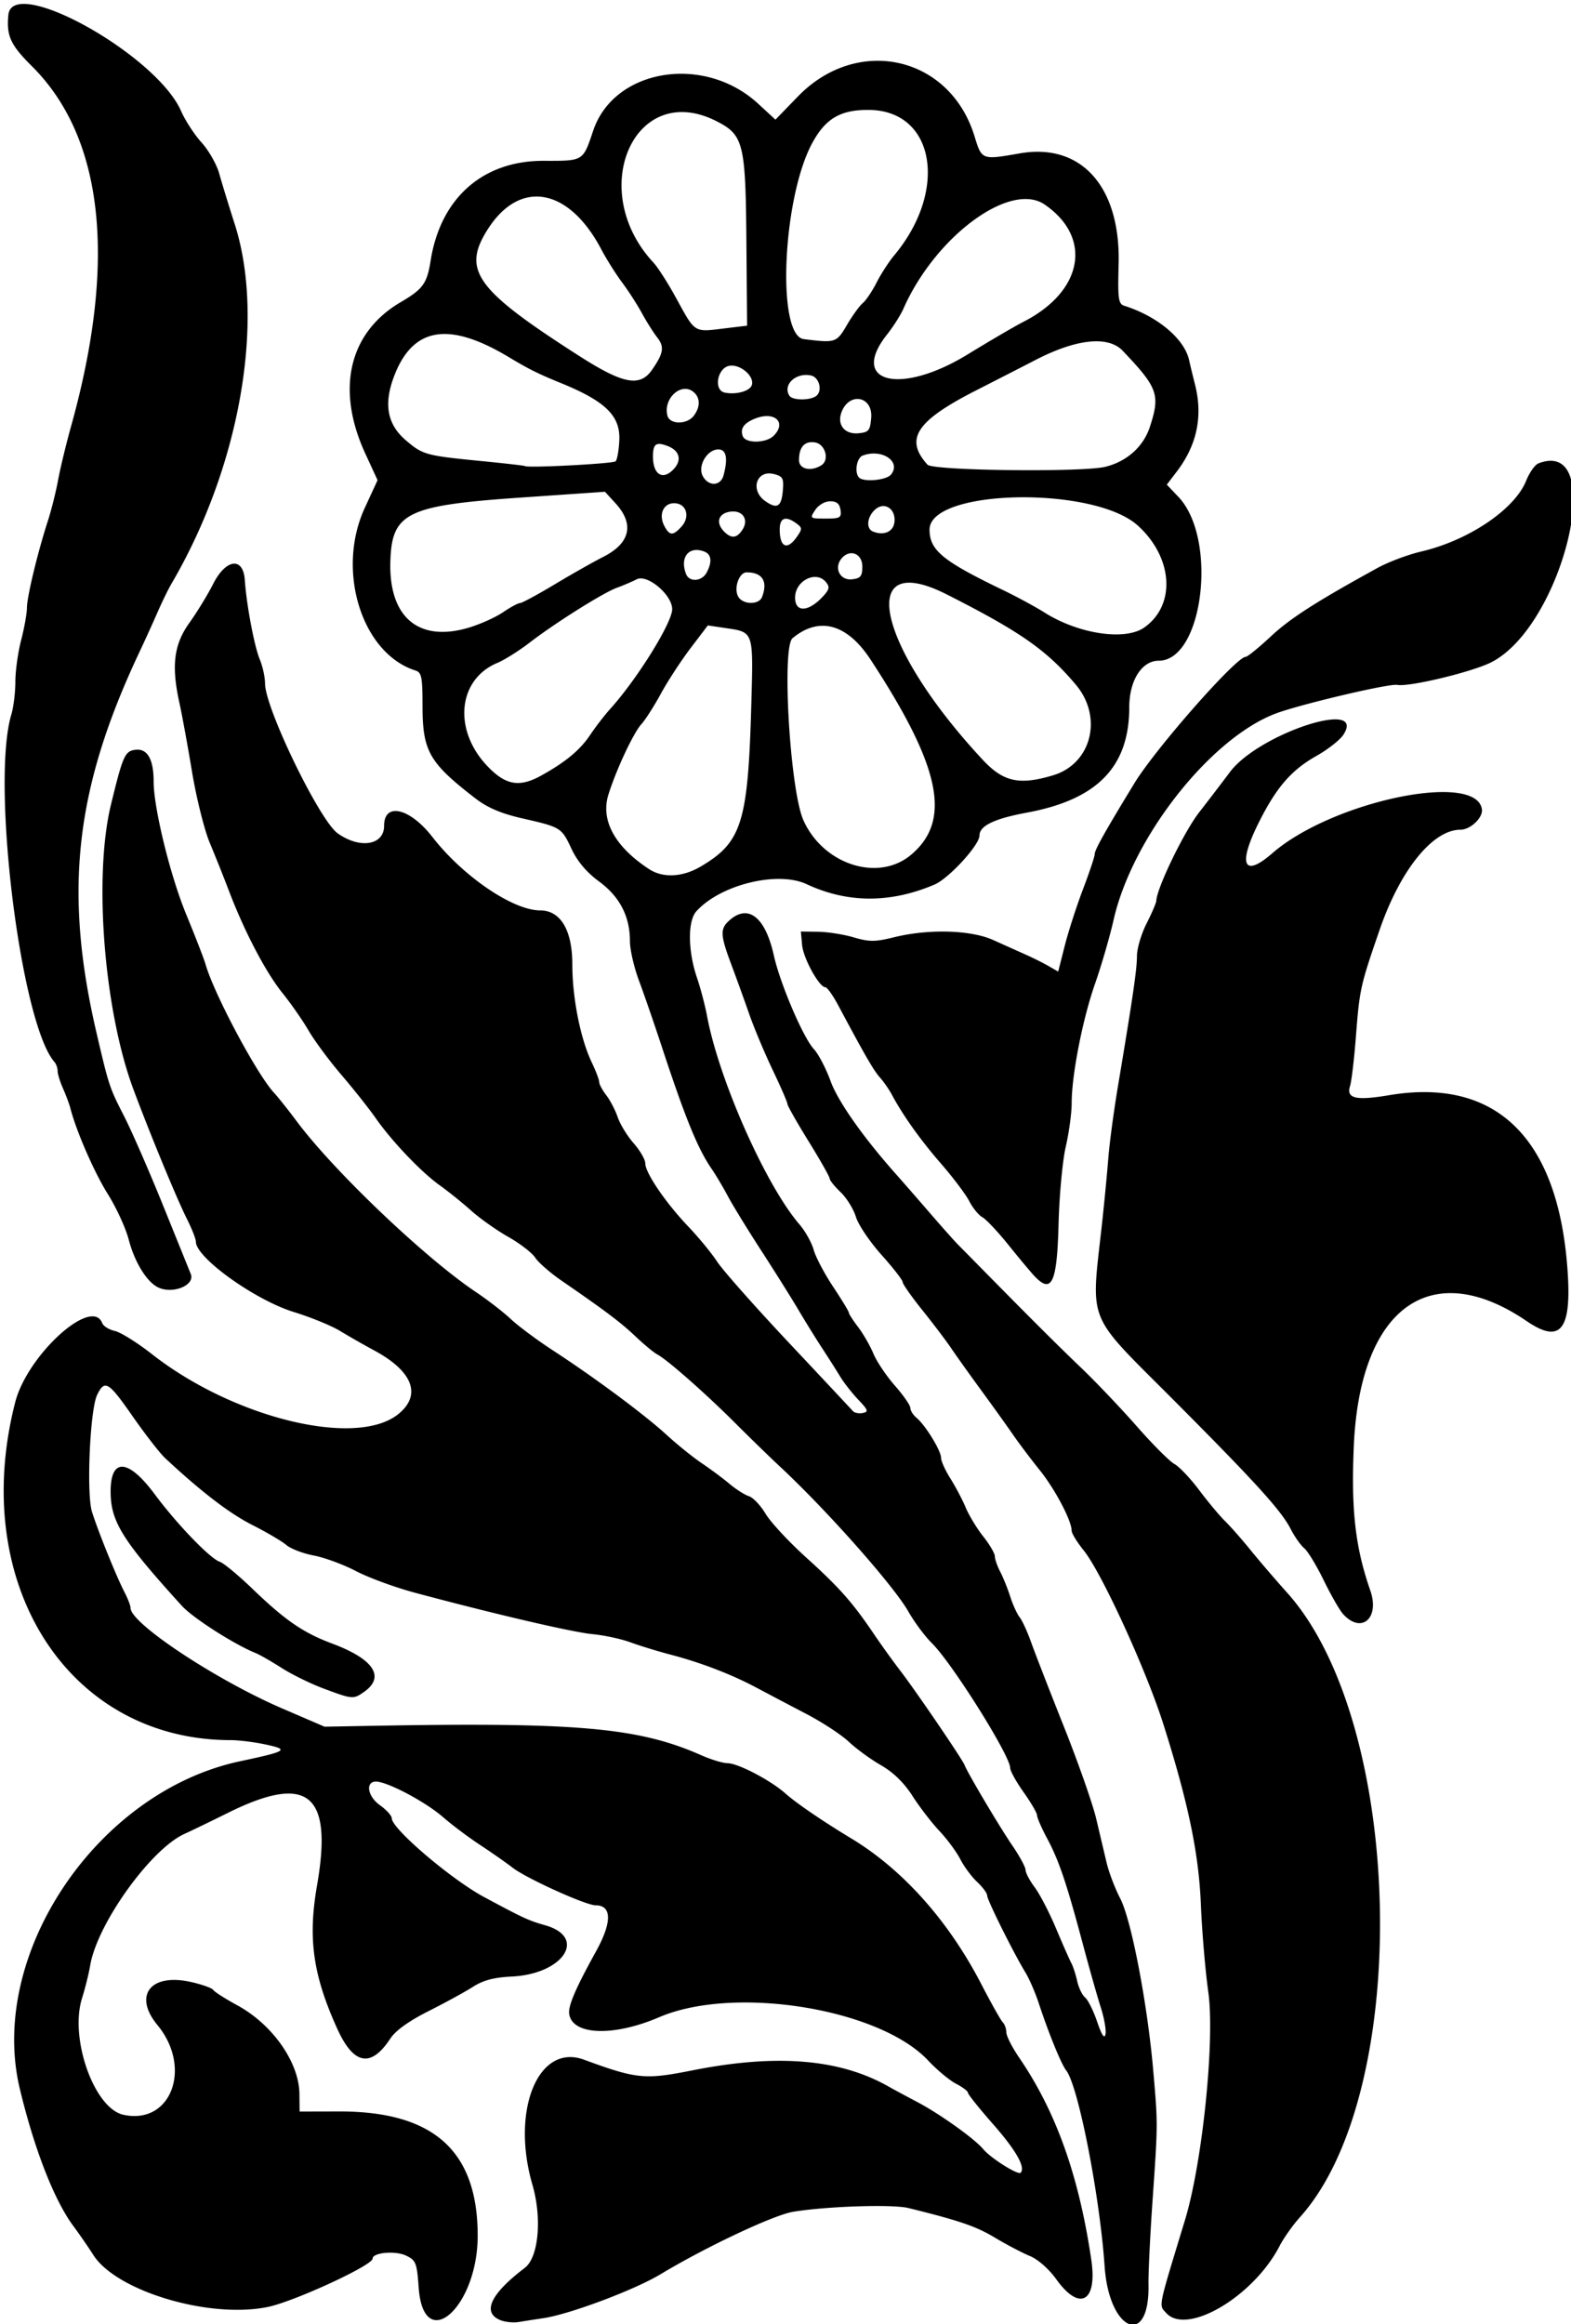 <?xml version="1.0"?>
<svg xmlns="http://www.w3.org/2000/svg" width="383.438" height="567.188" viewBox="0 0 383.438 567.188">
  <path d="M122.11 566.231c-4.524-1.84-2.384-6.402 5.979-12.748 3.369-2.556 4.24-12.103 1.854-20.311-5.295-18.216 1.457-34.587 12.58-30.502 12.882 4.732 14.834 4.925 26.42 2.622 20.687-4.114 36.141-2.821 48.088 4.022 1.031.59 4.091 2.24 6.8 3.664 5.52 2.905 14.042 8.99 16.156 11.538 1.81 2.18 8.483 6.389 9.12 5.752 1.269-1.269-1.139-5.51-6.737-11.872-3.366-3.825-6.12-7.268-6.12-7.651s-1.307-1.373-2.905-2.2c-1.598-.825-4.657-3.372-6.797-5.658-11.914-12.724-47.377-18.438-65.66-10.58-11.137 4.785-21.212 4.42-21.963-.799-.282-1.96 1.554-6.24 6.543-15.258 3.935-7.114 3.901-11.25-.092-11.25-2.394 0-16.902-6.574-20.261-9.181-1.524-1.183-5.092-3.678-7.928-5.545-2.835-1.867-6.907-4.924-9.048-6.793-3.932-3.434-12.343-8.026-15.795-8.625-3.214-.557-2.93 3.35.416 5.732 1.576 1.122 2.865 2.554 2.865 3.183 0 2.538 14.552 14.935 22.586 19.242 9.728 5.214 10.723 5.673 14.906 6.873 10.268 2.945 4.404 11.875-8.205 12.496-4.354.214-6.974.906-9.452 2.496-1.886 1.21-6.759 3.876-10.829 5.926-4.868 2.452-8.076 4.757-9.375 6.736-4.713 7.18-8.945 6.397-12.93-2.394-5.943-13.114-7.205-22.045-4.945-35.006 3.916-22.463-2.216-27.414-21.861-17.65-3.982 1.978-8.715 4.268-10.52 5.09-8.237 3.747-21.282 21.954-22.985 32.08-.334 1.992-1.23 5.595-1.99 8.008-3.095 9.826 2.955 26.884 10.09 28.45 11.613 2.552 16.923-11.45 8.307-21.902-5.95-7.218-1.696-12.714 8.137-10.514 2.734.612 5.204 1.489 5.488 1.949.284.46 2.928 2.149 5.875 3.753 8.598 4.682 15.085 13.934 15.16 21.622l.043 4.307 9.61-.023c23.071-.054 33.85 9.596 33.857 30.315.007 17.549-13.223 29.18-14.405 12.664-.432-6.044-.672-6.652-3.08-7.802-2.634-1.257-8.17-.75-8.17.75 0 1.623-19.03 10.41-25.486 11.768-14.208 2.99-37.058-3.805-42.685-12.692-1.143-1.805-3.345-4.995-4.895-7.088-4.66-6.298-9.51-18.748-13.035-33.46-7.854-32.792 18.85-72.492 53.758-79.923 11.49-2.446 12.085-2.833 6.282-4.084-2.733-.589-6.556-1.07-8.496-1.07-39.725 0-64.052-38.084-52.669-82.454 2.961-11.542 18.724-25.882 21.24-19.323.285.742 1.668 1.602 3.072 1.91 1.405.309 5.483 2.857 9.063 5.662 19.92 15.612 49.837 22.905 60.105 14.652 5.784-4.647 3.605-10.453-5.833-15.541-2.552-1.376-6.327-3.53-8.39-4.79-2.062-1.258-7.124-3.328-11.25-4.6-9.49-2.927-23.906-13.267-23.906-17.15 0-.682-1.004-3.231-2.232-5.663-2.4-4.753-9.08-20.94-13.045-31.61-7.152-19.242-9.717-51.853-5.456-69.375 2.932-12.06 3.405-13.113 6.023-13.421 2.875-.338 4.398 2.338 4.398 7.727 0 6.466 4.037 22.953 7.936 32.413 2.232 5.414 4.358 10.898 4.725 12.187 2.056 7.228 12.531 26.882 16.739 31.407.959 1.031 3.46 4.174 5.558 6.984 9.058 12.13 31.237 33.265 43.634 41.58 2.923 1.96 6.79 4.952 8.595 6.649 1.805 1.697 6.446 5.148 10.313 7.669 10.267 6.693 22.286 15.623 27.703 20.584 2.603 2.385 6.475 5.506 8.604 6.936 2.13 1.43 5.165 3.688 6.746 5.018 1.58 1.33 3.712 2.685 4.735 3.01 1.024.324 2.857 2.26 4.074 4.301 1.217 2.041 5.695 6.859 9.951 10.706 8.071 7.296 11.26 10.906 16.564 18.75 1.743 2.578 4.628 6.586 6.41 8.906 3.783 4.927 15.142 21.6 15.648 22.97.683 1.849 8.543 15.092 11.679 19.676 1.759 2.572 3.198 5.237 3.198 5.922 0 .685 1.007 2.588 2.237 4.23 1.23 1.64 3.567 6.148 5.194 10.015 1.626 3.867 3.308 7.678 3.737 8.468.43.79 1.073 2.765 1.43 4.389.356 1.623 1.23 3.434 1.943 4.025.712.591 2.035 3.257 2.94 5.925 1.106 3.258 1.77 4.26 2.026 3.052.208-.989-.308-3.942-1.147-6.563-.84-2.62-2.82-9.616-4.401-15.546-3.94-14.774-5.812-20.313-8.688-25.687-1.352-2.526-2.458-5.058-2.458-5.628 0-.569-1.477-3.112-3.281-5.65-1.805-2.538-3.282-5.204-3.282-5.924 0-3.003-14.181-25.6-19.13-30.48-1.693-1.67-4.276-5.147-5.74-7.725-3.576-6.3-19.951-24.777-31.38-35.408-2.32-2.159-7.182-6.887-10.805-10.508-7.273-7.27-16.615-15.505-19.038-16.782-.86-.453-3.25-2.427-5.313-4.387-3.607-3.427-7.37-6.265-18.114-13.659-2.744-1.889-5.627-4.407-6.406-5.596-.78-1.19-3.737-3.472-6.572-5.072s-6.913-4.483-9.062-6.407c-2.15-1.924-5.596-4.7-7.658-6.17-4.54-3.237-11.691-10.741-15.701-16.48-1.622-2.32-5.361-7.035-8.31-10.478-2.949-3.443-6.544-8.294-7.99-10.781-1.446-2.487-4.33-6.631-6.41-9.21-4.055-5.03-9.283-15.002-13.023-24.843a443.925 443.925 0 00-4.71-11.791c-1.316-3.134-3.265-10.939-4.33-17.344-1.064-6.405-2.447-13.967-3.074-16.803-2.011-9.099-1.364-14.28 2.447-19.584 1.84-2.56 4.442-6.822 5.784-9.469 3.117-6.152 7.34-6.67 7.724-.946.4 5.954 2.328 16.197 3.643 19.344.712 1.702 1.294 4.357 1.294 5.9 0 5.995 13.287 33.408 17.724 36.568 5.442 3.875 11.338 2.916 11.338-1.843 0-5.821 6.277-4.36 11.796 2.748 7.45 9.594 19.657 17.908 26.292 17.908 4.975 0 7.85 4.821 7.85 13.165 0 8.172 1.974 18.135 4.741 23.927 1.002 2.097 1.821 4.255 1.821 4.796 0 .54.776 1.99 1.725 3.22.949 1.23 2.207 3.647 2.796 5.373.588 1.726 2.343 4.589 3.9 6.361 1.556 1.773 2.829 3.98 2.829 4.904 0 2.317 4.975 9.618 10.518 15.436 2.54 2.667 5.7 6.514 7.023 8.55 1.322 2.035 9.162 10.895 17.422 19.687 8.26 8.793 15.329 16.343 15.709 16.778.38.435 1.456.644 2.39.464 1.483-.286 1.347-.698-1.072-3.242-1.524-1.603-3.508-4.132-4.408-5.62-.9-1.488-2.88-4.604-4.4-6.925-1.52-2.32-4.132-6.539-5.805-9.375-1.673-2.835-5.76-9.35-9.083-14.478-3.322-5.128-6.992-11.113-8.156-13.302-1.164-2.189-2.932-5.165-3.93-6.615-3.41-4.957-6.416-12.32-12.177-29.823-1.866-5.672-4.38-12.954-5.587-16.182-1.207-3.228-2.194-7.544-2.194-9.59 0-6.052-2.493-10.865-7.549-14.577-3.013-2.211-5.264-4.875-6.698-7.924-2.472-5.258-2.527-5.292-12.139-7.494-5.018-1.15-8.39-2.585-11.25-4.787-11.405-8.783-12.989-11.562-12.989-22.783 0-6.874-.23-8.016-1.716-8.488-13.118-4.163-19.428-24.388-12.38-39.68l3.124-6.776-3.002-6.513c-7.231-15.688-3.99-29.526 8.652-36.934 5.44-3.19 6.42-4.545 7.3-10.112 2.418-15.298 12.727-24.412 27.578-24.382 9.802.02 9.568.163 12.108-7.372 5.105-15.14 27.068-18.721 40.256-6.565l4.22 3.89 5.49-5.662c14.509-14.966 37.054-9.91 43.08 9.66 1.813 5.888 1.736 5.859 11.093 4.23 14.999-2.612 24.599 8.163 24.098 27.046-.226 8.528-.065 9.691 1.406 10.158 8.09 2.565 14.627 8.044 15.791 13.235.321 1.431.963 4.078 1.425 5.883 1.995 7.782.527 14.843-4.441 21.356l-2.422 3.176 2.823 2.969c9.674 10.17 6.092 39.999-4.804 39.999-4.114 0-7.179 4.836-7.179 11.328 0 14.534-7.755 22.54-24.925 25.733-8.06 1.498-11.637 3.225-11.637 5.618 0 2.312-7.479 10.462-10.964 11.947-10.786 4.598-21.237 4.567-31.224-.092-7.097-3.311-21.042.122-26.92 6.628-2.133 2.363-2.065 9.663.151 16.182.877 2.578 1.987 6.797 2.468 9.375 2.894 15.517 14.313 41.273 22.537 50.834 1.43 1.661 2.996 4.456 3.48 6.21.485 1.756 2.617 5.805 4.739 9 2.121 3.194 3.857 6.054 3.857 6.355 0 .302 1.017 1.881 2.259 3.51 1.242 1.628 2.92 4.546 3.73 6.485s3.17 5.452 5.242 7.807c2.073 2.355 3.77 4.803 3.77 5.441 0 .638.69 1.732 1.533 2.432 2.155 1.788 5.966 8.01 5.966 9.738 0 .794 1.028 3.072 2.284 5.061 1.256 1.99 2.937 5.183 3.737 7.095.799 1.913 2.725 5.084 4.279 7.046 1.554 1.963 2.828 4.14 2.831 4.84.003.699.59 2.39 1.304 3.758.714 1.368 1.82 4.11 2.456 6.094.638 1.983 1.667 4.24 2.288 5.013.62.773 1.879 3.515 2.796 6.093.917 2.578 4.523 11.86 8.014 20.625 3.49 8.766 7.041 18.89 7.89 22.5.85 3.61 1.997 8.461 2.55 10.782.554 2.32 2.046 6.222 3.316 8.67 2.702 5.211 6.633 25.719 8.042 41.955 1.145 13.2 1.147 12.856-.177 31.875-.592 8.507-1.033 17.667-.979 20.355.313 15.595-9.622 11.497-10.71-4.418-1.178-17.227-6.443-44.092-9.37-47.812-1.215-1.544-4.295-9.085-6.7-16.407-.848-2.578-2.31-5.953-3.25-7.5-2.96-4.87-9.35-17.715-9.35-18.795 0-.569-1.096-2.057-2.435-3.307-1.34-1.25-3.193-3.75-4.12-5.554-.926-1.805-3.225-4.914-5.108-6.91-1.883-1.995-4.832-5.828-6.552-8.518-2.067-3.231-4.676-5.778-7.691-7.508-2.51-1.44-6.04-4.012-7.844-5.716-1.805-1.705-6.446-4.751-10.313-6.77a2030.22 2030.22 0 01-12.187-6.417c-6.217-3.311-13.512-6.116-21.094-8.109-3.094-.813-7.466-2.156-9.715-2.984-2.25-.829-6.417-1.727-9.26-1.997-4.887-.463-23.682-4.847-43.308-10.1-4.866-1.301-11.341-3.675-14.391-5.273-3.05-1.6-7.696-3.315-10.325-3.813-2.628-.499-5.644-1.652-6.702-2.563-1.059-.911-4.815-3.121-8.348-4.911-5.561-2.818-12.492-8.137-21.232-16.294-1.29-1.203-4.875-5.818-7.97-10.255-5.89-8.449-6.778-8.982-8.634-5.18-1.745 3.575-2.648 24.07-1.258 28.533 1.454 4.665 6.015 15.935 7.944 19.629.807 1.547 1.471 3.285 1.474 3.862.02 3.744 20.879 17.548 37.022 24.502l10.328 4.448 11.25-.206c50.492-.927 65.381.398 80.718 7.182 2.4 1.062 5.263 1.93 6.362 1.93 2.563 0 10.537 4.17 14.17 7.408 2.615 2.331 9.095 6.754 16.071 10.969 12.561 7.59 23.72 20.091 31.71 35.53 2.402 4.64 4.763 8.838 5.246 9.328.483.49.879 1.603.879 2.473 0 .87 1.403 3.633 3.117 6.14 9.005 13.168 14.597 28.842 17.62 49.393 1.507 10.237-2.842 12.66-8.523 4.75-1.836-2.557-4.485-4.892-6.487-5.719-1.86-.768-5.704-2.787-8.54-4.487-4.619-2.769-8.625-4.14-21.093-7.216-3.876-.956-19.892-.438-28.125.911-4.753.779-21.222 8.533-32.344 15.23-6.39 3.847-22.195 9.78-28.594 10.733-2.062.308-4.804.734-6.093.947-1.29.213-3.293.002-4.454-.47zM171.01 211.49c10.061-5.934 11.556-10.717 12.364-39.548.504-18.02.636-17.629-6.289-18.66l-4.32-.643-4.197 5.518c-2.308 3.035-5.568 8.031-7.244 11.102-1.677 3.072-3.82 6.429-4.765 7.46-1.939 2.118-6.138 11.08-8.058 17.2-1.965 6.26 1.565 12.728 9.935 18.2 3.382 2.211 8.164 1.972 12.574-.63zm51.292-2.824c10.057-8.382 7.364-21.463-9.817-47.685-5.733-8.751-12.548-10.62-19.048-5.226-2.688 2.23-.61 37.101 2.646 44.412 4.818 10.816 18.225 15.161 26.22 8.499zm-90.313-19.329c5.969-3.282 9.578-6.269 12.056-9.978 1.315-1.968 3.533-4.843 4.93-6.39 6.551-7.253 15.087-20.999 15.087-24.295 0-3.5-6.07-8.618-8.655-7.298-1.17.597-3.35 1.53-4.844 2.072-3.343 1.213-15.057 8.58-21.35 13.426-2.567 1.976-6.092 4.188-7.835 4.916-9.618 4.02-10.84 16.28-2.501 25.104 4.462 4.722 7.828 5.349 13.112 2.443zm125.038-.119c9.356-2.803 12.234-14.149 5.595-22.06-7.09-8.449-13.566-12.983-31.542-22.085-22.264-11.273-17.105 12.534 8.736 40.318 5.057 5.437 8.95 6.302 17.21 3.827zm-142.64-36.028c2.773-.823 6.533-2.51 8.357-3.75 1.823-1.239 3.7-2.253 4.17-2.253.47 0 4.274-2.052 8.454-4.56 4.18-2.509 9.498-5.519 11.818-6.689 6.64-3.348 7.72-7.994 3.047-13.101l-2.578-2.818-20.625 1.422c-27.868 1.921-31.461 3.71-31.758 15.806-.33 13.466 6.966 19.551 19.115 15.944zm164.88-.033c7.802-5.465 7.066-17.096-1.578-24.905-10.765-9.726-50.823-8.935-50.809 1.003.007 5.041 3.157 7.636 17.877 14.731 3.391 1.634 7.985 4.12 10.21 5.525 8.267 5.219 19.622 6.923 24.3 3.646zm-78.269-7.74c1.443-1.594 1.547-2.2.578-3.368-2.41-2.905-7.515-.324-7.515 3.8 0 3.746 3.344 3.538 6.937-.432zm-15.006.288c1.467-3.822.096-6.018-3.756-6.018-1.822 0-3.177 3.792-2.093 5.86 1.072 2.045 5.084 2.153 5.85.158zm-13.526-5.956c1.4-2.616 1.196-4.462-.568-5.139-3.752-1.44-6.032 1.36-4.455 5.47.79 2.058 3.852 1.857 5.023-.33zm38.002-1.468c0-3.22-3.058-4.403-5.082-1.965-1.924 2.32-.35 5.406 2.584 5.067 2.086-.242 2.498-.753 2.498-3.102zm-15.973-7.265c1.354-1.934 1.344-2.206-.126-3.281-2.621-1.917-4.058-1.392-4.058 1.484 0 4.386 1.822 5.169 4.184 1.797zm-13.242-1.804c1.527-2.42.025-4.688-2.881-4.353-3.05.352-3.81 2.695-1.592 4.913 1.757 1.757 3.12 1.586 4.473-.56zm-14.909-.707c2.2-2.431 1.161-5.693-1.814-5.693-2.652 0-3.845 2.82-2.362 5.59 1.272 2.378 2.099 2.398 4.176.103zm51.947-.952c.469-3.322-2.408-5.265-4.71-3.181-1.965 1.777-2.25 4.62-.535 5.337 2.579 1.079 4.925.114 5.245-2.156zm-13.149-3.1c-.214-1.512-.93-2.11-2.529-2.11-1.272 0-2.83.907-3.63 2.11-1.377 2.075-1.336 2.11 2.53 2.11 3.538 0 3.9-.21 3.63-2.11zm-14.073-4.728c.256-3.019.001-3.484-2.21-4.04-4.255-1.067-5.843 3.976-2.08 6.611 2.9 2.032 3.954 1.401 4.29-2.571zm-14.473-3.71c1.117-4.169.686-6.328-1.263-6.328-2.753 0-5.12 4.043-3.805 6.5 1.387 2.591 4.354 2.49 5.068-.171zm40.853-.174c2.636-3.175-2.221-6.444-6.905-4.647-1.474.566-2.051 4.175-.858 5.368 1.15 1.15 6.633.642 7.763-.72zm-52.95-1.431c1.988-2.197 1.341-4.465-1.589-5.572-2.797-1.058-3.536-.516-3.536 2.592 0 4.481 2.467 5.916 5.125 2.98zm105.33-.495c5.245-1.316 9.246-4.912 10.82-9.723 2.574-7.87 1.98-9.538-6.623-18.582-3.564-3.747-11.362-2.913-21.37 2.285-1.548.804-8.087 4.152-14.532 7.442-14.536 7.42-17.397 11.824-11.741 18.076 1.322 1.461 37.939 1.884 43.445.502zm-119.583-1.33c.394-.37.804-2.708.913-5.195.257-5.914-3.398-9.475-14.285-13.914-5.566-2.27-7.798-3.38-12.656-6.3-14.8-8.895-23.599-7.355-28.137 4.926-2.46 6.655-1.51 11.534 2.994 15.371 4.143 3.53 4.832 3.719 18.555 5.063 5.659.554 10.377 1.097 10.486 1.206.525.525 21.507-.572 22.13-1.157zm50.226.966c2.073-1.314.941-5.224-1.617-5.586-2.494-.353-3.82 1.131-3.842 4.3-.015 2.231 2.889 2.915 5.459 1.286zm-11.634-7.212c3.215-3.214.295-6.02-4.405-4.233-2.832 1.076-3.853 2.489-3.14 4.345.698 1.819 5.689 1.745 7.545-.112zm23.794-4.354c.44-5.314-5.388-6.402-7.255-1.354-1.13 3.055.8 5.43 4.153 5.108 2.51-.241 2.844-.645 3.102-3.754zm-43.313-.5c1.645-2.167 1.623-4.43-.056-5.823-2.984-2.476-7.455 1.594-6.359 5.787.573 2.19 4.762 2.213 6.415.035zm30.072-5.002c1.375-1.375.466-4.43-1.441-4.84-3.68-.795-6.952 2.237-5.3 4.911.778 1.26 5.46 1.21 6.74-.07zm-15.92-2.423c.795-2.072-2.57-5.125-5.298-4.808-3.053.356-4.144 5.972-1.274 6.565 2.708.558 6.024-.328 6.572-1.757zm52.675-7.545c5.47-3.35 11.621-6.944 13.667-7.989 14.54-7.42 16.909-20.537 5.166-28.604-8.389-5.764-26.7 7.758-34.51 25.487-.668 1.514-2.453 4.317-3.967 6.228-9.344 11.798 3.24 14.923 19.644 4.878zm-76.988 3.72c2.813-4.062 3.05-5.58 1.23-7.91-.932-1.193-2.61-3.856-3.731-5.919-1.12-2.062-3.297-5.437-4.837-7.5-1.539-2.062-3.811-5.674-5.049-8.027-7.961-15.13-19.92-17.23-27.758-4.87-6.322 9.97-2.892 14.7 22.392 30.886 10.713 6.857 14.784 7.623 17.753 3.34zm47.563-10.937c1.334-2.276 3.07-4.674 3.858-5.328.787-.653 2.303-2.904 3.367-5.001 1.064-2.097 2.987-5.071 4.273-6.61 13.282-15.88 9.96-35.35-6.064-35.529-6.96-.078-10.62 2.044-13.89 8.053-7.292 13.397-8.763 47.049-2.093 47.876 7.797.968 7.99.904 10.549-3.46zm-29.066.748l4.688-.563-.172-20.846c-.197-23.747-.698-25.727-7.377-29.1-19.916-10.057-31.81 16.837-15.288 34.57 1.009 1.083 3.35 4.715 5.204 8.072 5.223 9.458 4.312 8.904 12.945 7.867zm106.99 484.456c-1.849-2.043-2.116-.716 4.559-22.627 4.275-14.033 7.35-43.99 5.714-55.666-.732-5.22-1.548-14.836-1.814-21.37-.506-12.454-3.055-24.737-9.11-43.901-4.2-13.296-15.122-37.142-19.49-42.551-1.618-2.005-2.943-4.166-2.943-4.803 0-2.452-4.042-10.122-7.795-14.794-2.159-2.686-5.087-6.571-6.507-8.634-1.42-2.062-4.898-6.914-7.728-10.781-2.83-3.867-6.145-8.513-7.366-10.325-1.222-1.81-4.389-5.993-7.037-9.294-2.65-3.3-4.817-6.391-4.817-6.869 0-.477-2.327-3.467-5.172-6.643-2.844-3.176-5.647-7.336-6.228-9.244-.58-1.908-2.261-4.624-3.734-6.035-1.473-1.411-2.678-2.913-2.678-3.338 0-.425-2.32-4.523-5.156-9.108-2.836-4.584-5.157-8.677-5.157-9.094 0-.417-1.618-4.15-3.597-8.295-1.979-4.145-4.553-10.278-5.72-13.63a661.448 661.448 0 00-4.371-12.09c-2.7-7.2-2.775-8.706-.535-10.733 4.622-4.183 8.81-.926 10.905 8.482 1.545 6.936 7.161 20.075 9.784 22.89 1.11 1.192 2.946 4.713 4.08 7.825 1.826 5.009 8.067 13.852 16.235 23.001 1.151 1.29 4.646 5.297 7.767 8.906 3.12 3.61 6.307 7.196 7.08 7.969.772.773 3.43 3.465 5.904 5.981 11.84 12.037 18.257 18.435 24.237 24.165 3.582 3.431 9.677 9.842 13.544 14.246 3.867 4.403 7.986 8.525 9.152 9.16 1.167.633 3.886 3.504 6.044 6.378 2.157 2.875 5 6.28 6.32 7.57 1.319 1.29 4.084 4.426 6.144 6.972 2.06 2.545 6.116 7.272 9.012 10.504 28.721 32.046 30.55 121.931 3.1 152.404-1.72 1.91-3.956 5.074-4.967 7.03-6.371 12.325-22.611 21.92-27.66 16.342zM79.056 412.127c-3.182-1.183-7.822-3.457-10.312-5.053-2.489-1.596-5.369-3.243-6.4-3.66-5.2-2.102-15.28-8.558-17.95-11.497-14.612-16.083-17.426-20.62-17.392-28.037.038-8.177 4.34-7.854 10.769.807 5.41 7.289 13.547 15.734 15.873 16.472.92.292 4.52 3.273 8 6.623 7.984 7.69 12.373 10.702 19.45 13.346 10.134 3.787 12.99 8.124 7.76 11.788-2.613 1.83-2.787 1.816-9.797-.79zm248.751-18.21c-.85-.94-2.973-4.642-4.718-8.228-1.746-3.586-3.889-7.114-4.762-7.839-.874-.725-2.362-2.833-3.307-4.685-2.283-4.475-8.425-11.245-28.405-31.31-21.853-21.945-20.365-18.245-17.59-43.73.533-4.898 1.2-11.86 1.483-15.469.282-3.61 1.325-11.414 2.319-17.344 3.674-21.942 4.673-28.78 4.673-32.004 0-1.816 1.053-5.378 2.34-7.915 1.287-2.536 2.358-5.034 2.381-5.55.142-3.16 6.755-16.82 10.44-21.562a798.94 798.94 0 007.522-9.844c7.006-9.382 33.584-18.1 27.671-9.077-.817 1.249-3.781 3.565-6.586 5.148-6.176 3.485-9.86 7.79-14.221 16.616-4.955 10.027-3.438 13.145 3.467 7.132 14.577-12.693 49.832-20.094 51.18-10.745.295 2.048-2.805 4.989-5.26 4.989-6.738 0-14.658 9.806-19.686 24.375-4.743 13.74-4.904 14.467-5.82 26.25-.42 5.414-1.06 10.788-1.421 11.942-.95 3.033 1.41 3.585 9.51 2.224 25.658-4.312 40.734 9.869 43.429 40.849 1.41 16.221-1.257 20.12-9.79 14.306-23.395-15.943-40.776-3.381-42.231 30.524-.671 15.645.36 24.646 4.035 35.227 2.344 6.75-2.191 10.65-6.653 5.72zM38.254 314.016c-2.703-1.576-5.47-6.231-6.847-11.52-.725-2.782-3.014-7.763-5.087-11.07-3.303-5.268-7.69-15.318-9.147-20.957-.266-1.031-1.075-3.205-1.797-4.83-.723-1.624-1.313-3.544-1.313-4.265 0-.721-.351-1.712-.78-2.202-8.211-9.384-15.503-68.176-10.516-84.79.54-1.802.983-5.405.983-8.007 0-2.602.633-7.16 1.406-10.13.774-2.97 1.411-6.539 1.418-7.931.011-2.693 2.623-13.512 5.137-21.283.834-2.578 1.942-7.008 2.462-9.844.52-2.835 1.946-8.742 3.169-13.125C28.59 63.726 25.319 33.597 7.798 16.17 2.556 10.955 1.55 8.77 2.04 3.645 2.985-6.248 38.191 13.35 44.2 27.113c.995 2.279 3.245 5.733 5 7.676 1.755 1.942 3.694 5.351 4.31 7.575.615 2.223 2.312 7.761 3.771 12.306 7.55 23.52 1.24 59.373-15.456 87.83-.757 1.29-2.296 4.453-3.421 7.031a413.525 413.525 0 01-4.263 9.375c-15.841 33.5-18.673 58.52-10.558 93.281 2.99 12.809 3.147 13.283 6.673 20.157 1.851 3.61 6.18 13.523 9.617 22.031 3.438 8.508 6.445 15.942 6.681 16.52 1.184 2.895-4.817 5.152-8.299 3.12zm214.168-2.647c-.902-.966-3.75-4.38-6.328-7.585-2.578-3.206-5.422-6.225-6.319-6.71-.897-.483-2.332-2.238-3.189-3.899-.856-1.66-3.94-5.76-6.853-9.113-5.06-5.821-9.333-11.81-12.042-16.875-.689-1.289-2.006-3.187-2.926-4.218-1.535-1.72-3.687-5.447-10.157-17.578-1.306-2.45-2.73-4.453-3.165-4.453-1.501 0-5.374-7.04-5.674-10.313l-.3-3.281 4.219.057c2.32.031 6.221.646 8.67 1.366 3.82 1.123 5.215 1.12 9.843-.022 8.463-2.088 18.73-1.801 24.223.677 2.534 1.142 6.084 2.736 7.889 3.54 1.804.805 4.334 2.07 5.621 2.812l2.34 1.348 1.598-6.295c.879-3.463 2.883-9.67 4.453-13.796 1.57-4.125 2.857-7.982 2.86-8.572.003-1.05 2.488-5.489 9.693-17.31 5.166-8.476 24.846-30.837 27.14-30.837.445 0 3.203-2.235 6.13-4.968 4.766-4.45 10.952-8.422 26.06-16.731 2.64-1.453 7.433-3.255 10.651-4.006 11.575-2.7 22.836-10.293 25.633-17.282.802-2.004 2.15-3.91 2.997-4.234 16.97-6.513 6.184 39.344-11.407 48.49-4.543 2.363-20.134 6.129-23.058 5.57-1.995-.382-24.095 4.844-29.821 7.051-15.967 6.155-34.876 30.29-39.406 50.299-.938 4.142-2.964 11.116-4.503 15.499-3.057 8.706-5.724 22.32-5.729 29.239-.002 2.417-.649 7.18-1.438 10.586-.79 3.406-1.583 11.919-1.762 18.917-.369 14.418-1.676 17.194-5.943 12.627z"/>
</svg>
